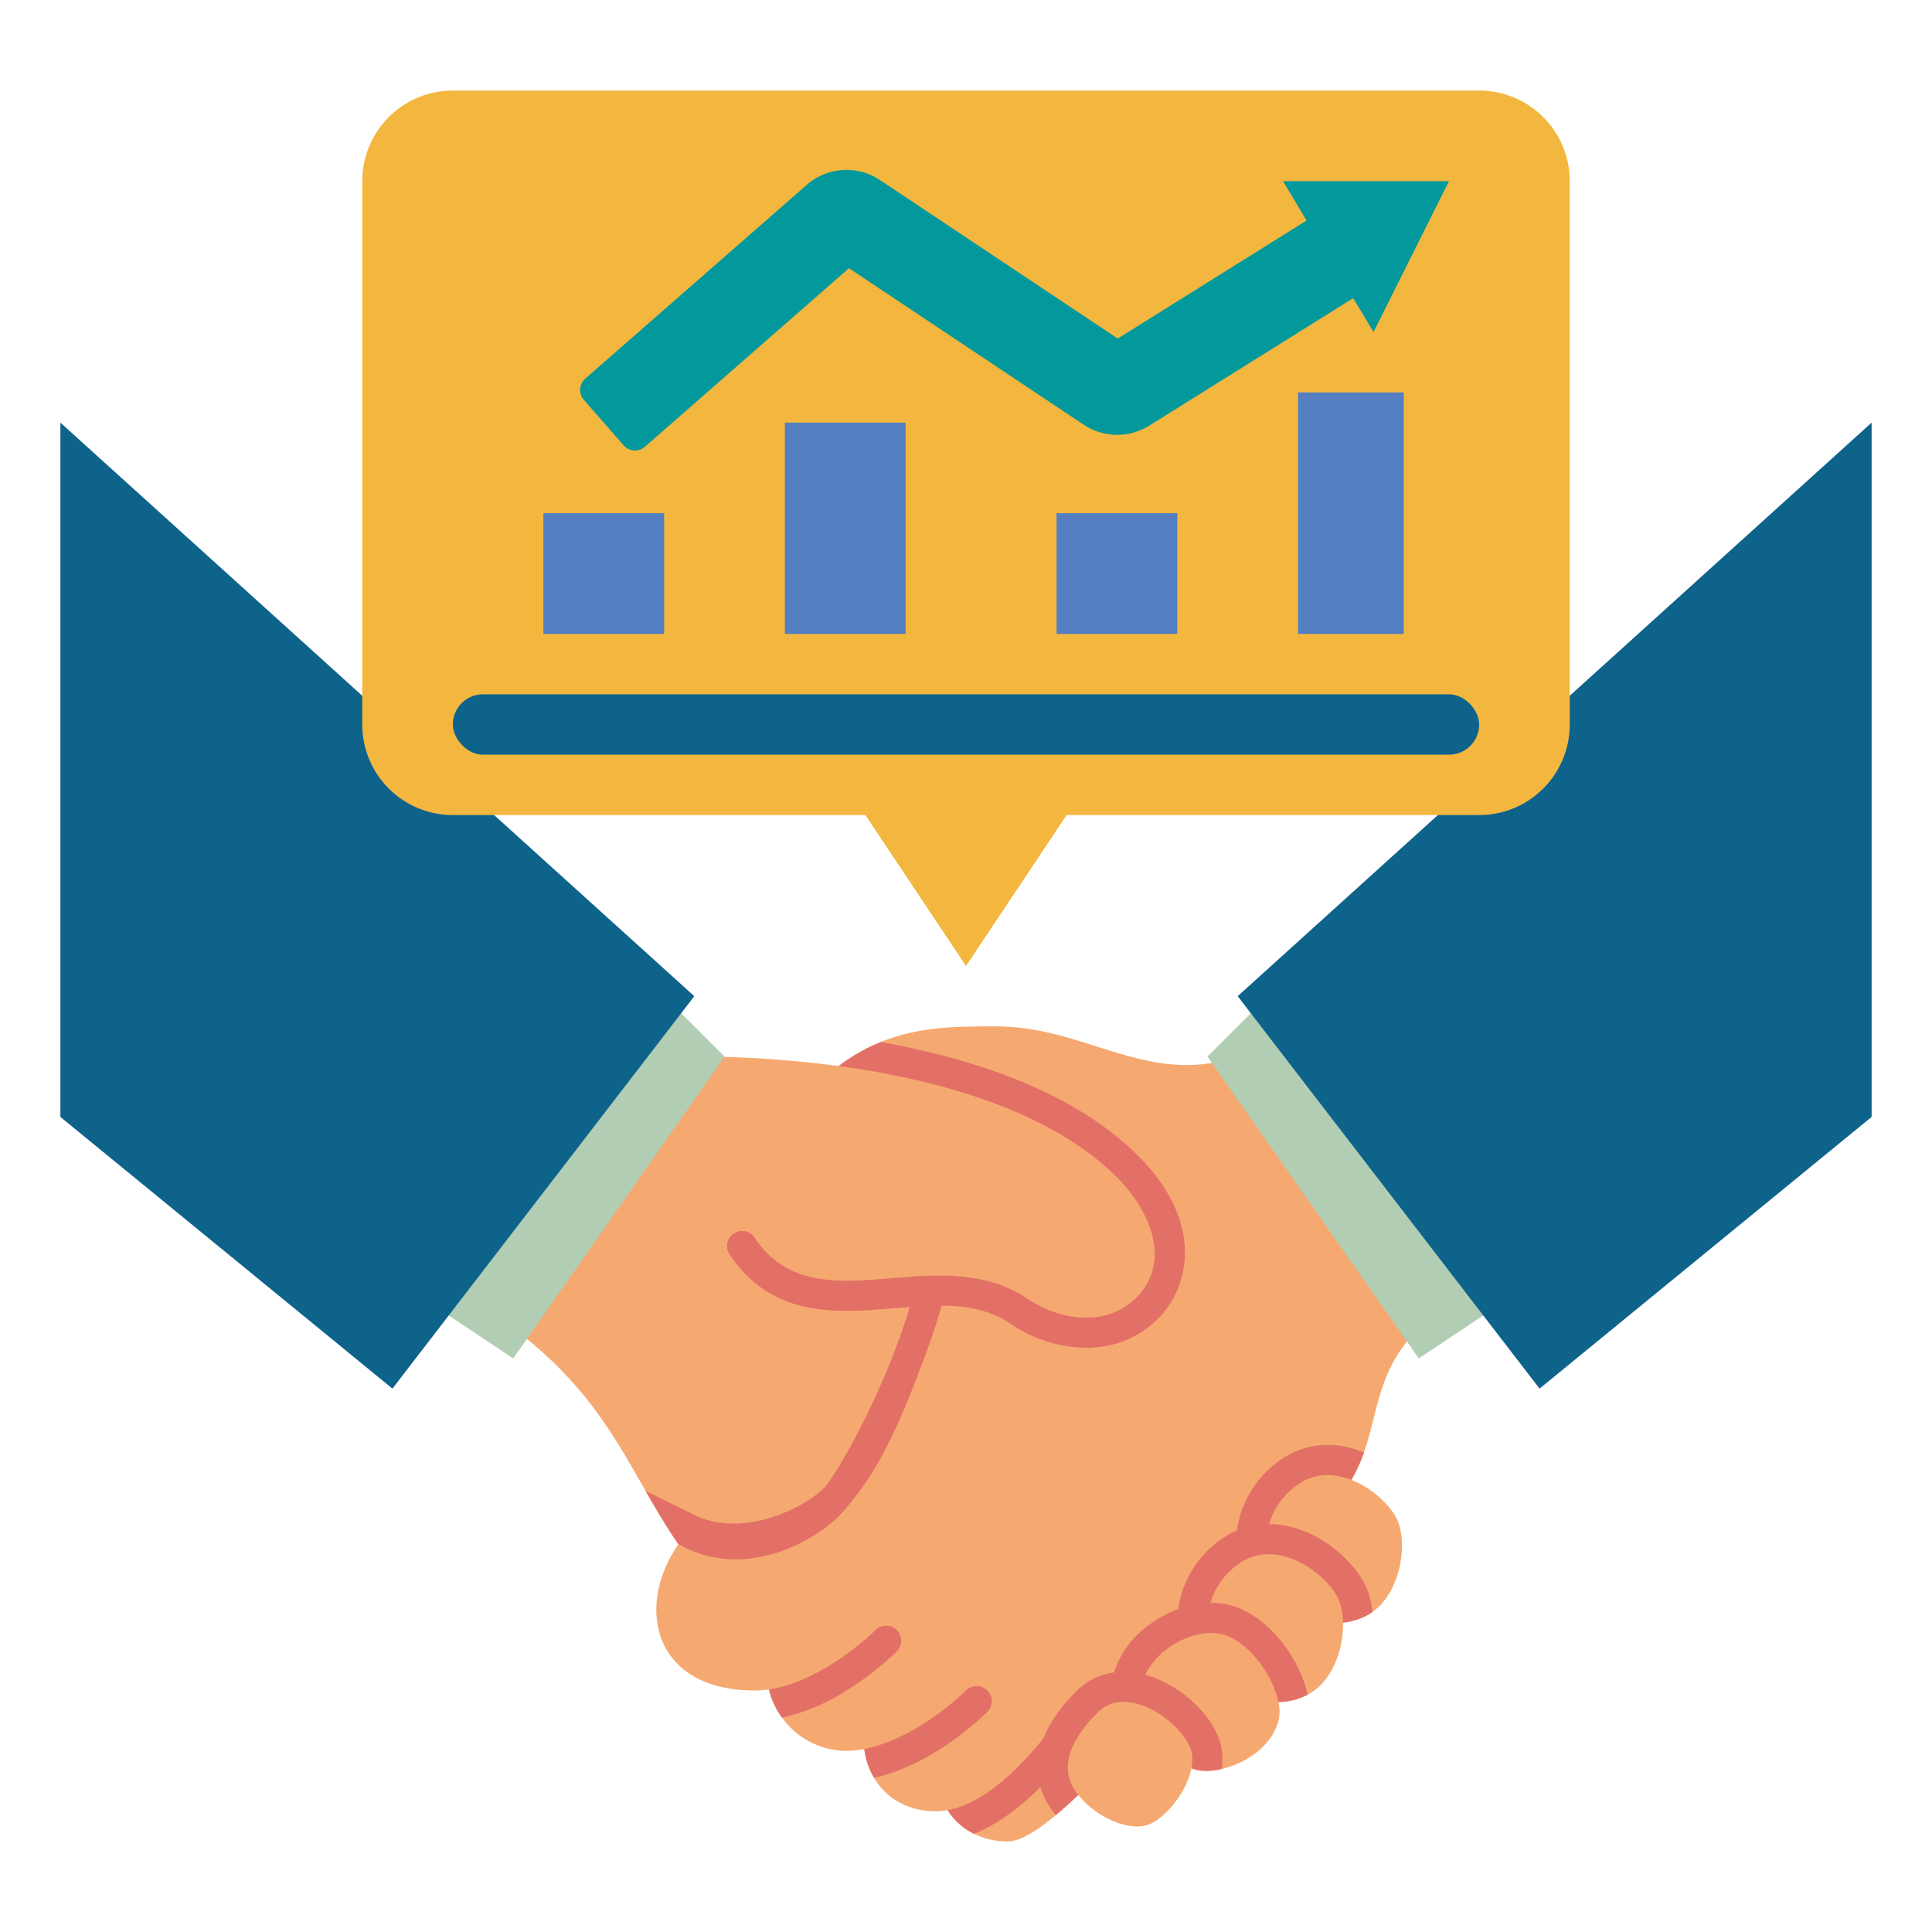 <svg xmlns="http://www.w3.org/2000/svg" height="512" viewBox="0 0 512 512" width="512"><g id="Flat"><path d="m370.1 402.36c3.01 5.88 1.45 19.24-6.37 24.81a12.81 12.81 0 0 1 -2.1 1.23 17.419 17.419 0 0 1 -5.72 1.62c.15 6.91-2.72 15.6-9.36 19.07a5.236 5.236 0 0 1 -.53.27 16.566 16.566 0 0 1 -7.23 1.69 10.828 10.828 0 0 1 .05 4.9c-1.9 7.01-8.87 11.41-15.06 12.84a16.533 16.533 0 0 1 -5.94.41 7.822 7.822 0 0 1 -2.09-.61c-.04.2-.08.41-.13.62-1.54 6.47-7.61 13.49-12.01 14.57-5.35 1.32-13.38-2.53-17.84-8.11-2.08 1.98-4.07 3.78-5.96 5.35-5.23 4.36-9.62 6.98-12.67 6.98a19.946 19.946 0 0 1 -9.03-2.03 17.307 17.307 0 0 1 -7-6.26 17.231 17.231 0 0 1 -3.11.29c-7.48 0-13.21-3.49-16.37-8.86a19.825 19.825 0 0 1 -2.58-7.64 26.845 26.845 0 0 1 -5.05.5 21.166 21.166 0 0 1 -16.73-8.79 20.459 20.459 0 0 1 -3.48-7.5 25.363 25.363 0 0 1 -3.79.29c-26.64 0-31.86-21.9-20.22-38.77v-.01h-.01c-3.23-4.7-5.98-9.4-8.68-14.1-8.24-14.37-15.93-28.74-35.09-43.12l48-72a287.279 287.279 0 0 1 38.27 2.51 48.67 48.67 0 0 1 11.13-6.36c10.2-4.15 20.4-4.15 30.6-4.15 24 0 40 16 64 8l48 72c-10.97 10.97-10.66 21.94-14.53 32.91a41.655 41.655 0 0 1 -3.35 7.27c5.51 2.15 10.16 6.64 11.98 10.18z" fill="#f5a971"></path><g fill="#e37066"><path d="m237.66 432a4.007 4.007 0 0 1 0 5.66 79.638 79.638 0 0 1 -11.78 9.37 55.097 55.097 0 0 1 -18.61 8.18 20.459 20.459 0 0 1 -3.48-7.5c14.49-2.14 28.06-15.56 28.21-15.71a4.007 4.007 0 0 1 5.66 0z"></path><path d="m308.42 347.8a26.082 26.082 0 0 1 -18.32 9.28c-.81.07-1.63.1-2.44.1a36.541 36.541 0 0 1 -20.1-6.52c-5.36-3.58-11.49-4.6-18.05-4.64-1.26 4.53-2.76 9.01-4.31 13.18-7.13 19.09-12.7 31.68-22.86 42.58-6.35 6.35-24.84 17.47-42.56 7.44h-.01c-3.23-4.7-5.98-9.4-8.68-14.1 4.54 2.18 10.16 4.98 12.74 6.27 12.78 6.39 29.04-1.57 34.51-7.05 2.48-2.48 12.06-18.38 19.36-37.94 1.35-3.61 2.47-6.94 3.39-10.02-1.35.1-2.71.21-4.08.32-15.18 1.26-32.37 2.68-43.67-14.26a4.002 4.002 0 0 1 6.66-4.44c8.68 13.02 22.11 11.91 36.33 10.73 11.58-.96 24.69-2.05 35.67 5.27 5.68 3.78 11.76 5.57 17.45 5.11a18.162 18.162 0 0 0 12.78-6.38c8.15-9.94 1.73-22.77-6.23-30.73-11.06-11.06-27.88-19.47-50-25a220.725 220.725 0 0 0 -23.73-4.49 48.67 48.67 0 0 1 11.13-6.36c4.8.85 9.67 1.87 14.54 3.09 23.54 5.88 41.62 15 53.72 27.1 16.52 16.53 13.97 32.66 6.76 41.46z"></path><path d="m261.66 453.66c-1.62 1.62-14.48 14.07-30.03 17.48a19.825 19.825 0 0 1 -2.58-7.64c14.02-2.69 26.81-15.36 26.95-15.5a4.002 4.002 0 0 1 5.66 5.66z"></path><path d="m361.6 419.67c-2.83-5.52-10.06-12.57-19.23-14.97a24.752 24.752 0 0 0 -6.01-.82 19.319 19.319 0 0 1 7.92-10.68 13.407 13.407 0 0 1 7.53-2.28 15.966 15.966 0 0 1 4.14.56 18.878 18.878 0 0 1 2.17.7 41.655 41.655 0 0 0 3.35-7.27 27.502 27.502 0 0 0 -3.49-1.17 21.921 21.921 0 0 0 -18.12 2.79 27.417 27.417 0 0 0 -12 18.57c-.02.16-.03.33-.05.49a22.611 22.611 0 0 0 -3.56 1.9 27.403 27.403 0 0 0 -12 18.58c-.01.11-.02.23-.04.34a30.415 30.415 0 0 0 -7.33 3.92 25.113 25.113 0 0 0 -9.66 12.89 17.178 17.178 0 0 0 -9.93 4.91c-4.556 4.553-7.294 8.771-8.796 12.589a89.05 89.05 0 0 1 -6.494 7.281c-6.74 6.74-13.08 10.66-18.89 11.71a17.307 17.307 0 0 0 7 6.26h.01c5.72-2.25 11.59-6.37 17.54-12.31.023-.023.044-.046.068-.07a20.198 20.198 0 0 0 3.013 6.05c.34.47.7.93 1.07 1.38 1.89-1.57 3.88-3.37 5.96-5.35-.19-.24-.37-.48-.55-.72-4.3-5.94-2.38-13.06 5.72-21.17a9.316 9.316 0 0 1 6.82-2.75 14.134 14.134 0 0 1 3.82.56c6.86 1.95 13.14 8.29 14.17 12.66a10.391 10.391 0 0 1 0 4.34 7.822 7.822 0 0 0 2.09.61 16.533 16.533 0 0 0 5.94-.41 17.699 17.699 0 0 0 -.24-6.38c-1.8-7.62-10.67-15.93-19.77-18.51a2.573 2.573 0 0 0 -.26-.07 18.681 18.681 0 0 1 6.06-7.02 20.22 20.22 0 0 1 11.43-4.06 11.628 11.628 0 0 1 3.55.53c3.96 1.31 8.1 5.05 11.07 10.03a25.601 25.601 0 0 1 3.17 7.74 16.566 16.566 0 0 0 7.23-1.69 5.236 5.236 0 0 0 .53-.27 33.409 33.409 0 0 0 -4.06-9.88c-3.99-6.68-9.62-11.61-15.44-13.53a19.626 19.626 0 0 0 -6.27-.91 19.297 19.297 0 0 1 7.89-10.6 13.551 13.551 0 0 1 7.58-2.28 16.342 16.342 0 0 1 4.09.55c6.43 1.68 12.08 6.86 14.15 10.88a15.842 15.842 0 0 1 1.42 6.7 17.419 17.419 0 0 0 5.72-1.62 12.81 12.81 0 0 0 2.1-1.23 22.177 22.177 0 0 0 -2.13-7.5z"></path></g><path d="m320 280 56 80 24-16-56-88z" fill="#b1cdb4"></path><path d="m496 112-168 152 80 104 88-72z" fill="#0e638b"></path><path d="m192 280-56 80-24-16 56-88z" fill="#b1cdb4"></path><path d="m16 112 168 152-80 104-88-72z" fill="#0e638b"></path><path d="m416 48v144a24 24 0 0 1 -24 24h-109.33l-26.67 40-26.67-40h-109.33a24 24 0 0 1 -24-24v-144a24 24 0 0 1 24-24h272a24 24 0 0 1 24 24z" fill="#f3b73f"></path><rect fill="#0e638b" height="16" rx="8" width="272" x="120" y="184"></rect><path d="m144 136h32v32h-32z" fill="#537ec2"></path><path d="m208 112h32v56h-32z" fill="#537ec2"></path><path d="m280 136h32v32h-32z" fill="#537ec2"></path><path d="m344 104h28v64h-28z" fill="#537ec2"></path><path d="m384 48h-44l6.261 10.436-50.051 31.282-63.005-42.004a16 16 0 0 0 -19.411 1.272l-58.685 51.349a4 4 0 0 0 -.376 5.644l10.536 12.042a4 4 0 0 0 5.644.376l54.076-47.316 62.207 41.471a16 16 0 0 0 17.355.255l54.061-33.788 5.389 8.981z" fill="#03999c"></path></g></svg>